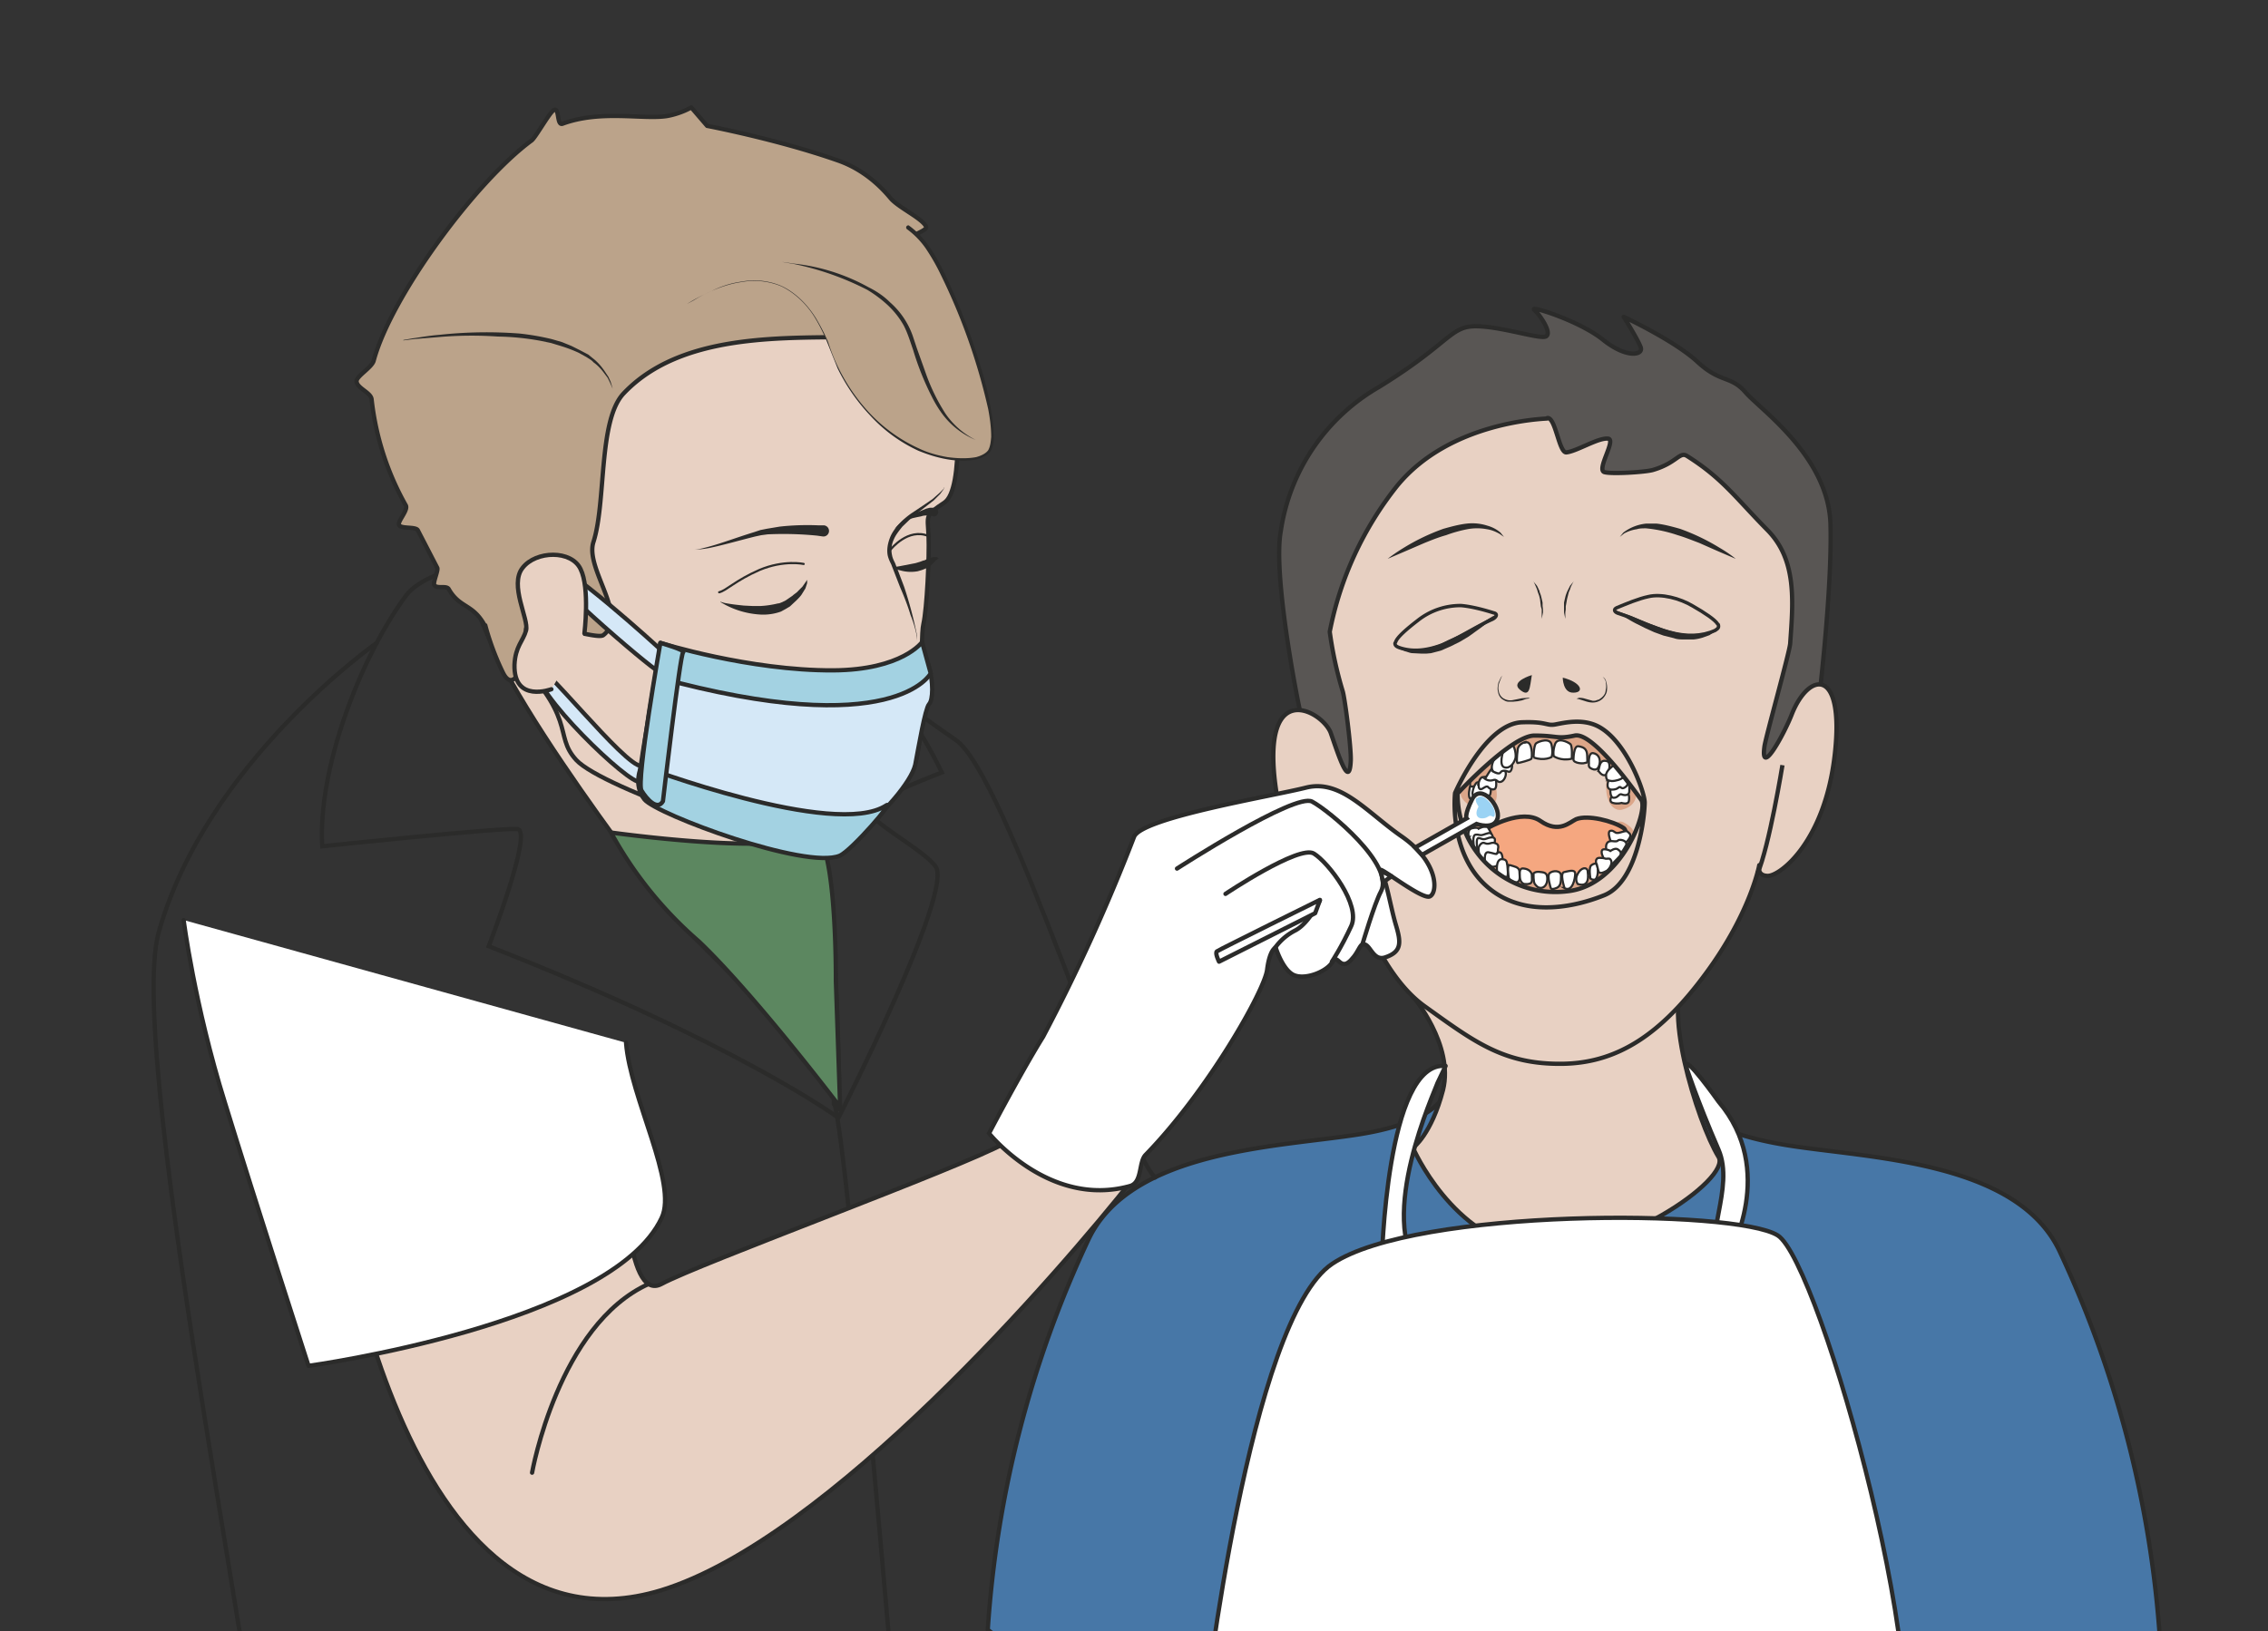 <svg xmlns="http://www.w3.org/2000/svg" viewBox="0 0 660.7 475.3"><rect x="0" y="0" width="660.7" height="475.3" fill="#333333" stroke="none"/><defs><clipPath id="a"><path d="M0 380.3h528.6V0H0v380.3z"/></clipPath><clipPath id="b"><path d="M0 380.3h528.6V0H0v380.3z"/></clipPath></defs><g clip-path="url(#a)" transform="matrix(1.25 0 0 -1.25 0 475.3)"><path stroke-linejoin="round" d="M409.1 199.4c-.2-4.7 5.9-6.3 7.9 2.8 2 9.2 1.3 8.4 5 7.3.8-.3.8 6.1 1.6 5 0 0 3.4 27.4 3 43.3-.3 16-16.4 27-19.8 31-3.5 4-5.8 2.1-11.2 7.1-5.4 5-17.2 10.5-17.2 10.5s3.4-5.4 4-7.2c.5-1.8-3.5-2.5-9 2-5.6 4.4-17.3 8-15.8 6.8 1.4-1.3 4-5.2 2.8-6.1-1-1-10.4 2.3-16.5 2.3-6 0-6-4-22.6-14.2a46.6 46.6 0 01-22.8-33.5c-2-10.5 4.4-42.1 4.5-42 3.2-1.5 3.7-5.3 4.4-6.5a26 26 0 003.8-9.7c2.1-9.6 8.4-2.2 8 2.5-.2 4.9-6.3 27-4.6 35.8a51.2 51.2 0 0017.4 29.1c6.4 4.4 20.3 1 27.4.7 4-.3 2.5-7 4-7.2 3.7-.7 7.3 3.5 9.1 3 3.3-.7-1.6-7.5 0-7.6 17.3-1.2 27.1 10 29.3 9 9.8-4.4 7.5-23.4 8.3-41.9.5-11.4-.4-17-1-22.3" stroke="#2b2b2a" stroke-linecap="round" stroke-miterlimit="10" fill="#595654"/><path d="M335.6-258.7c-45.2 3.7-58.1 22.4-59.2 27.2-1.2 4.7 4 125.6 4.2 139.9.2 14.2-9.4 81.4-9.4 81.4-15.5-10.1-41 10.6-41 10.6a253 253 0 0023.5 91c10 21 44.8 21.5 63.3 24.5 18.6 3 19.8 9.7 19.8 9.7s3.7-15.5 6.3-18.5c4.5-5.1 11.4-5.2 19-6.1 6.5-.8 13.4-2.3 21.2 4.8 2.6 2.4 14.9 7 13 15.5 0 0 1.7-5 20.3-8 18.5-3 53.2-3.5 63.3-24.5a253 253 0 0023.5-91s-46.4-27.5-44-9.3C452-67.9 452.6-74 453-94.2c.2-14.3 5.4-135.2 4.2-140-1.1-4.7-11.4-27.1-59.2-27.1-48 0-59.4 4-62.4 2.6" fill="#4777a7"/><path stroke-linejoin="round" d="M335.6-258.7c-45.2 3.7-58.1 22.4-59.2 27.2-1.2 4.7 4 125.6 4.2 139.9.2 14.2-9.4 81.4-9.4 81.4-15.5-10.1-41 10.6-41 10.6a253 253 0 0023.5 91c10 21 44.8 21.5 63.3 24.5 18.6 3 19.8 9.7 19.8 9.7s3.7-15.5 6.3-18.5c4.5-5.1 11.4-5.2 19-6.1 6.5-.8 13.4-2.3 21.2 4.8 2.6 2.4 14.9 7 13 15.5 0 0 1.7-5 20.3-8 18.5-3 53.2-3.5 63.3-24.5a253 253 0 0023.5-91s-46.4-27.5-44-9.3C452-67.9 452.6-74 453-94.2c.2-14.3 5.4-135.2 4.2-140-1.1-4.7-11.4-27.1-59.2-27.1-48 0-59.4 4-62.4 2.6z" stroke="#2b2b2a" stroke-linecap="round" stroke-miterlimit="10" fill="none"/><path d="M329.3 148s9.6-11.3 7-21.8c-2.7-10.4-7-13.5-7-13.5s9.2-21.3 28-23.7c19-2.4 46.4 16.5 43.2 21.6-5 8.2-13.9 37-6.8 42.2 7 5.2-65.2-8.7-64.4-4.8" fill="#e8d1c3"/><path stroke-linejoin="round" d="M329.3 148s9.6-11.3 7-21.8c-2.7-10.4-7-13.5-7-13.5s9.2-21.3 28-23.7c19-2.4 46.4 16.5 43.2 21.6-5 8.2-13.9 37-6.8 42.2 7 5.2-65.2-8.7-64.4-4.8z" stroke="#2b2b2a" stroke-linecap="round" stroke-miterlimit="10" fill="none"/><path d="M322 85.7s1 47.4 14.9 46.1l-1.9-4c-.6-1.9-14.3-31.4-4-44 5.4-6.6-11.7-2.9-9 1.9" fill="#fff"/><path stroke-linejoin="round" d="M322 85.7s1 47.4 14.9 46.1l-1.9-4c-.6-1.9-14.3-31.4-4-44 5.4-6.6-11.7-2.9-9 1.9z" stroke="#2b2b2a" stroke-miterlimit="10" fill="none"/><path d="M403 88s11.2 19.4-2.5 35.5c0 0-8 11.3-7.6 8.3 0 0 2.5-7.7 7.6-19.5 3.9-8.9-4-21.6.7-25.3 4.7-3.7 1.7 1 1.7 1" fill="#fff"/><path stroke-linejoin="round" d="M403 88s11.2 19.4-2.5 35.5c0 0-8 11.3-7.6 8.3 0 0 2.5-7.7 7.6-19.5 3.9-8.9-4-21.6.7-25.3 4.7-3.7 1.7 1 1.7 1z" stroke="#2b2b2a" stroke-miterlimit="10" fill="none"/><path d="M280.7-18.7s10.4 91.5 29.8 104.4c19.4 13 94 12.8 103.8 6.6 9.8-6.1 39.2-110.4 27-129.8-12-19.3-178.8-57.7-160.6 18.8" fill="#fff"/><path d="M280.7-18.7s10.4 91.5 29.8 104.4c19.4 13 94 12.8 103.8 6.6 9.8-6.1 39.2-110.4 27-129.8-12-19.3-178.8-57.7-160.6 18.8z" stroke="#2b2b2a" stroke-miterlimit="10" fill="none"/><path d="M360.6 282.7c-1-.1-22.7-.7-35-15.7a78.7 78.7 0 01-15.7-34 88 88 0 013-13.8c.5-1.5 2-13 1.9-16.2-.3-7.1-3 1.7-4.7 6.5-2 5-15.7 12.6-13-11.2 2.9-23.8 11-25.6 14.9-26.4s2.8 3.1 2.8 3.1 5.5-20.8 17.1-29.2c11.6-8.3 18.5-13.7 32.3-13.5 12.9.2 23 7 33.3 21 10.5 14.2 12.5 25.3 12.5 25.3s-.7-2.5 2-2.5c2.9 0 13.3 8 15.6 28.3 2.3 20.4-6 19.4-10 9.4-1.6-4.2-7.4-15-6.4-7.6.2 1.9 5.8 21.8 6 24 .7 10 1.6 19.6-5.4 26.6-7.3 7.4-10.4 12-18.7 17.2-1.7 1-2.4-1.7-7.9-3.3-1.7-.5-9.6-1-11.3-.5-1.9.6 2.8 7.5.9 7.8-2.3.3-7.4-3-9.8-3.2-1.7 0-2.5 8.3-4.4 8" fill="#e8d1c3"/><path stroke-linejoin="round" d="M360.6 282.7c-1-.1-22.7-.7-35-15.7a78.7 78.7 0 01-15.7-34 88 88 0 013-13.8c.5-1.5 2-13 1.9-16.2-.3-7.1-3 1.7-4.7 6.5-2 5-15.7 12.6-13-11.2 2.9-23.8 11-25.6 14.9-26.4s2.8 3.1 2.8 3.1 5.5-20.8 17.1-29.2c11.6-8.3 18.5-13.7 32.3-13.5 12.9.2 23 7 33.3 21 10.5 14.2 12.5 25.3 12.5 25.3s-.7-2.5 2-2.5c2.9 0 13.3 8 15.6 28.3 2.3 20.4-6 19.4-10 9.4-1.6-4.2-7.4-15-6.4-7.6.2 1.9 5.8 21.8 6 24 .7 10 1.6 19.6-5.4 26.6-7.3 7.4-10.4 12-18.7 17.2-1.7 1-2.4-1.7-7.9-3.3-1.7-.5-9.6-1-11.3-.5-1.9.6 2.8 7.5.9 7.8-2.3.3-7.4-3-9.8-3.2-1.7 0-2.5 8.3-4.4 8z" stroke="#2b2b2a" stroke-linecap="round" stroke-miterlimit="10" fill="none"/><path d="M341.1 196.9c-2-2 .6-4 2.3-5 1.1-.6 3-.7 4.5.7 2 2 0 4.5 1 6.5s3.2 3.3 3.5 4 5.5 1.8 9 1.7c3.6 0 8.9-1.6 11.4-3.8s1.5-1 1.5-4.1c0-4 2-6 4-5.3 3.4 1 3 3.8 3 3.8s-7.3 11.2-9.9 13-9.8 1.7-14 1.8c0 0-15.4-6.7-16.2-13.3M341.1 187.3s0 2.3 1.6 2.6c1.7.3 3.2-.1 4.2-1.7.9-1.6.8-7 4.3-9.3s10.1-3.5 13-2.9c2.9.6 7.6 0 9 2.6s1.5 7 2.1 8c.6.9 1.4 2.7 3 2 1.6-.8 3-2 2.3-3.4-.8-1.4-3.3-10-10.6-12.2-7.4-2-12.4-2.1-18.4 1S341 184.7 341 187.4" fill="#dca689"/><path d="M309.6 195.7s2.8-17.3 5.5-22.8M415.4 201.9s-3.1-19-5.8-25.2" stroke="#2b2b2a" stroke-miterlimit="10" fill="none"/><path stroke-linejoin="round" d="M340.5 239.1c2.4-.2 5.4-1 7.6-1.7 1-.2.7-1-.3-1.5-3.8-1.7-7.2-4-11-5.7-4-1.6-7.5-2-10.7-.9-.5.2-1 .4-1 1l.2.4c.4 1.1 2.6 3 5.2 5a16 16 0 0010 3.4z" stroke="#2b2b2a" stroke-linecap="round" stroke-miterlimit="10" stroke-width=".8" fill="none"/><path d="M325.4 229.4l1.1-.2 1.2-.2c.5 0 1-.2 1.6-.1h1.9l1 .2 1 .2 2.2.7 2 1 2.2 1 2 1 3.6 2 2.5 1.5 1 .5-.8-.8a38 38 0 00-3.8-3l-1.8-1.3-2-1.2-2.2-1.1-2.3-1-2.3-.6-1.1-.1h-1.1l-2 .1c-.7 0-1.2.3-1.7.4l-1.2.5-1 .5" fill="#2b2b2a"/><path stroke-linejoin="round" d="M384.2 241.2c-2.4-.5-5.2-1.7-7.4-2.6-.9-.4-.6-1.1.6-1.4 4-1.3 7.6-3.2 11.6-4.3 4-1.1 7.6-1 10.7.4.4.3.9.5.8 1.1 0 .1 0 .3-.2.4-.6 1-3 2.6-5.8 4.2-3 1.8-7.3 2.9-10.3 2.2z" stroke="#2b2b2a" stroke-linecap="round" stroke-miterlimit="10" stroke-width=".8" fill="none"/><path d="M400.4 233.5l-1-.6-1-.7-1.7-.6a10 10 0 00-2-.4h-2.2c-.8 0-1.6 0-2.4.3l-2.4.6-2.2.8-2.2 1-2 1a27.5 27.5 0 00-4 2.5l-1 .7 1-.4 2.8-1 3.7-1.6 2.2-.8 2.2-.8 2.2-.6a24 24 0 012.2-.5h4l1.5.4 1.2.3 1 .4M323.4 250s1.5 1.2 3.8 2.6a49 49 0 009.2 4.4c1.8.5 3.6 1 5.4 1.2a11.4 11.4 0 004.9-.5 7.8 7.8 0 003-1.6l.8-1-1 .7c-.7.4-1.7.9-3 1.1a12.2 12.2 0 01-4.5 0c-1.6-.3-3.4-.8-5-1.4-1.8-.5-3.5-1.2-5-1.8l-4.4-1.9-4.2-1.8M367.4 217.4l.6.2c.3 0 .8 0 1.4-.2l1.8-.5c.4 0 .7 0 1 .2.4 0 .7.3 1 .5.6.5 1 1.1 1 1.8.2.7.1 1.4 0 2-.1.5-.5.9-.7 1.1l-.4.4.4-.4c.3-.2.7-.5.8-1.1.2-.6.3-1.3.2-2 0-.7-.5-1.5-1-2a3.4 3.4 0 00-2.3-.9c-.8 0-1.4.2-2 .4l-1.3.4-.5.1M350.2 222.8l-.3-.4-.5-1.3c-.2-.6-.3-1.3-.1-2 .1-.7.6-1.4 1.2-1.7a3 3 0 012.2-.3l1 .2 1 .2 1.4.1h.5l-.5-.2c-.4 0-.8-.2-1.4-.4l-1-.2-1-.1h-1.2c-.4 0-.8.2-1.1.4-.8.4-1.2 1.2-1.3 2-.2.7 0 1.4.1 2l.6 1.3.4.4" fill="#2b2b2a"/><path d="M357 222.9s-5.1-1.5-2.8-3.4c2.4-2 2.3.6 2.8 3.4M364.2 222.3s0-3.6 2.5-3.5c2.6 0 1.9 2.4-2.5 3.5" fill="#2b2b2a"/><path d="M342.6 197s-.7-2.7.2-3c.9-.3 1.3.5 1.7 0s2-1 2 .5c.2 1.6.6 2.1.1 2.4-.4.2-3.7 0-4 0" fill="#fff"/><path d="M342.6 197s-.7-2.7.2-3c.9-.3 1.3.5 1.7 0s2-1 2 .5c.2 1.6.6 2.1.1 2.4-.4.2-3.7 0-4 0z" stroke="#2b2b2a" stroke-miterlimit="10" stroke-width=".5" fill="none"/><path d="M343.2 195s.2-.6 1-.4.5.6 1.2.2c.7-.4 1.7-.3 1.9.3.2.6.2 2 0 2.3-.3.4-2.2.6-3 .5-.7-.2-1.3-2.5-1.1-2.8" fill="#fff"/><path d="M343.2 195s.2-.6 1-.4.5.6 1.2.2c.7-.4 1.7-.3 1.9.3.2.6.2 2 0 2.3-.3.4-2.2.6-3 .5-.7-.2-1.3-2.5-1.1-2.8z" stroke="#2b2b2a" stroke-miterlimit="10" stroke-width=".5" fill="none"/><path d="M344.6 197.4s-.1-1 .4-1.1 1.4 1 1.8.5 1.4-.8 1.7-.3c.4.5.1 2.4 0 2.7 0 .3-2.2 0-3-.1-.7-.1-1-1.7-1-1.7" fill="#fff"/><path d="M344.6 197.4s-.1-1 .4-1.1 1.4 1 1.8.5 1.4-.8 1.7-.3c.4.5.1 2.4 0 2.7 0 .3-2.2 0-3-.1-.7-.1-1-1.7-1-1.7z" stroke="#2b2b2a" stroke-miterlimit="10" stroke-width=".5" fill="none"/><path d="M346.1 198.7s.8-.6 1.8-.3c1 .4 1-.6 1.8-.4.8.1 1.4 1.5 1.2 2.2-.1.7-1.7 1.7-2.5 1.5-.8-.2-2.3-3-2.3-3" fill="#fff"/><path d="M346.1 198.7s.8-.6 1.8-.3c1 .4 1-.6 1.8-.4.8.1 1.4 1.5 1.2 2.2-.1.7-1.7 1.7-2.5 1.5-.8-.2-2.3-3-2.3-3z" stroke="#2b2b2a" stroke-miterlimit="10" stroke-width=".5" fill="none"/><path d="M348.4 200.2s1-.5 1.3 0 1 .5 1.8.2.9 1.2.9 1.4-1.3 3.4-2.7 3c-1.4-.5-3-4-1.3-4.6" fill="#fff"/><path d="M348.4 200.2s1-.5 1.3 0 1 .5 1.8.2.9 1.2.9 1.4-1.3 3.4-2.7 3c-1.4-.5-3-4-1.3-4.6z" stroke="#2b2b2a" stroke-miterlimit="10" stroke-width=".5" fill="none"/><path d="M350.4 205.2l2 1.4c.3.2 1-1.7.8-3-.3-1.2-1.3-2.6-2.6-2.2-1.3.4-.4 3.6-.2 3.8" fill="#fff"/><path d="M350.4 205.2l2 1.4c.3.2 1-1.7.8-3-.3-1.2-1.3-2.6-2.6-2.2-1.3.4-.4 3.6-.2 3.8z" stroke="#2b2b2a" stroke-miterlimit="10" stroke-width=".5" fill="none"/><path d="M355.5 207.3s-1.7-.4-1.8-1.8c-.2-1.5-.3-3.1 0-3.1s3 .7 3.2 1c.2.3.3 4.3-1.4 3.8" fill="#fff"/><path d="M355.5 207.3s-1.7-.4-1.8-1.8c-.2-1.5-.3-3.1 0-3.1s3 .7 3.2 1c.2.3.3 4.3-1.4 3.8z" stroke="#2b2b2a" stroke-miterlimit="10" stroke-width=".5" fill="none"/><path d="M357.4 203.7s0 2.8.6 3.3c.7.5 3.3 1.4 3.6-.4.4-1.8 0-2.8 0-2.8s-1.7-1-4.2-.1" fill="#fff"/><path d="M357.4 203.7s0 2.8.6 3.3c.7.5 3.3 1.4 3.6-.4.4-1.8 0-2.8 0-2.8s-1.7-1-4.2-.1z" stroke="#2b2b2a" stroke-miterlimit="10" stroke-width=".5" fill="none"/><path d="M366.3 203.4s.2 2.8-.3 3.4c-.6.5-3 1.7-3.6 0-.6-1.8-.3-2.8-.3-2.8s1.6-1.2 4.2-.6" fill="#fff"/><path d="M366.3 203.4s.2 2.8-.3 3.4c-.6.5-3 1.7-3.6 0-.6-1.8-.3-2.8-.3-2.8s1.6-1.2 4.2-.6z" stroke="#2b2b2a" stroke-miterlimit="10" stroke-width=".5" fill="none"/><path d="M366.7 203.2s0 3.4 1.2 3.1c1.1-.2 2-.5 2-2.3.1-1.9 0-1.4-.6-1.6-.5-.2-2.6 0-2.6.8" fill="#fff"/><path d="M366.7 203.2s0 3.4 1.2 3.1c1.1-.2 2-.5 2-2.3.1-1.9 0-1.4-.6-1.6-.5-.2-2.6 0-2.6.8z" stroke="#2b2b2a" stroke-miterlimit="10" stroke-width=".5" fill="none"/><path d="M370.3 202.3s-.2 2.6 1 2.4c1.2-.2 1.7-1.3 1.5-2.4s-.7-1.7-1.7-1.3-.8.8-.8 1.3" fill="#fff"/><path d="M370.3 202.3s-.2 2.6 1 2.4c1.2-.2 1.7-1.3 1.5-2.4s-.7-1.7-1.7-1.3-.8.8-.8 1.3z" stroke="#2b2b2a" stroke-miterlimit="10" stroke-width=".5" fill="none"/><path d="M372.5 200.6s.8-1.3 1.6-1c1 .1 1.4 2.9.5 3.2s-1.5.1-1.8-1l-.3-1.2z" fill="#fff"/><path d="M372.5 200.6s.8-1.3 1.6-1c1 .1 1.4 2.9.5 3.2s-1.5.1-1.8-1l-.3-1.2z" stroke="#2b2b2a" stroke-miterlimit="10" stroke-width=".5" fill="none"/><path d="M375.6 194.6s-.8-1.2.3-1.5 2 0 2 0 1.5-.5 1.7.4c.2 1 0 2-.6 2.1-.6.2-3.2-.4-3.4-1" fill="#fff"/><path d="M375.6 194.6s-.8-1.2.3-1.5 2 0 2 0 1.5-.5 1.7.4c.2 1 0 2-.6 2.1-.6.2-3.2-.4-3.4-1z" stroke="#2b2b2a" stroke-miterlimit="10" stroke-width=".5" fill="none"/><path d="M375.3 196.6c0-.2-.2-2.3.8-2.3s1.2 1 1.8.8c.7-.3 1.7-.3 1.8.6 0 .8.2 1.7-.5 2-.8.3-4-.9-3.9-1.1" fill="#fff"/><path d="M375.3 196.6c0-.2-.2-2.3.8-2.3s1.2 1 1.8.8c.7-.3 1.7-.3 1.8.6 0 .8.2 1.7-.5 2-.8.3-4-.9-3.9-1.1z" stroke="#2b2b2a" stroke-miterlimit="10" stroke-width=".5" fill="none"/><path d="M374.9 198.4s-.9-2.1.7-2.2c1.6 0 1.5.7 2 .6.3-.2.5-.5 1.2 0s.7 1.1 0 2c-.7.8-3.5 0-4-.4" fill="#fff"/><path d="M374.9 198.4s-.9-2.1.7-2.2c1.6 0 1.5.7 2 .6.3-.2.5-.5 1.2 0s.7 1.1 0 2c-.7.8-3.5 0-4-.4z" stroke="#2b2b2a" stroke-miterlimit="10" stroke-width=".5" fill="none"/><path d="M376 201.8s-1.8-1.2-1.7-2.3c0-1 .3-1.2 1.3-1.3 1 0 2.3.4 2.7.9.3.4-2.2 2.7-2.2 2.7" fill="#fff"/><path d="M376 201.8s-1.8-1.2-1.7-2.3c0-1 .3-1.2 1.3-1.3 1 0 2.3.4 2.7.9.3.4-2.2 2.7-2.2 2.7z" stroke="#2b2b2a" stroke-miterlimit="10" stroke-width=".5" fill="none"/><path d="M378.3 187.3c-2.4 1.6-8.3 3.1-11 2-1.5-.7-4-3.4-8.3-.4-4.3 3-12.2-1.6-12.2-1.6s0-8.5 8.4-10.7c8.5-2.2 14.3-.4 17.3 1.3 3 1.7 8 8 5.8 9.4" fill-rule="evenodd" fill="#f5a780"/><path stroke-linejoin="round" d="M378.3 187.3c-2.4 1.6-8.3 3.1-11 2-1.5-.7-4-3.4-8.3-.4-4.3 3-12.2-1.6-12.2-1.6s0-8.5 8.4-10.7c8.5-2.2 14.3-.4 17.3 1.3 3 1.7 8 8 5.8 9.4z" stroke="#2b2b2a" stroke-linecap="round" stroke-miterlimit="10" fill="none"/><path d="M342.4 185.2c-.2-.2-.5 1.9.7 2 1.3.3 1.5-.1 1.5-.1s1.8 1 2.2.2c.4-.7 1.1-1.6.6-2.1-.4-.5-4.5-1.2-4.3-1.4l-.8 1.4" fill="#fff"/><path d="M342.4 185.2c-.2-.2-.5 1.9.7 2 1.3.3 1.5-.1 1.5-.1s1.8 1 2.2.2c.4-.7 1.1-1.6.6-2.1-.4-.5-4.5-1.2-4.3-1.4l-.8 1.4z" stroke="#2b2b2a" stroke-miterlimit="10" stroke-width=".5" fill="none"/><path d="M343.5 183s-.5 2.6.4 2.7.9-.3 1.8 0c1 .3 1.6.7 2 0s.3-1.3-.3-1.6c-.5-.3-2.7-3.2-3.9-1" fill="#fff"/><path d="M343.5 183s-.5 2.6.4 2.7.9-.3 1.8 0c1 .3 1.6.7 2 0s.3-1.3-.3-1.6c-.5-.3-2.7-3.2-3.9-1z" stroke="#2b2b2a" stroke-miterlimit="10" stroke-width=".5" fill="none"/><path d="M344.2 183.3s-.2 1.7.4 1.6c.6 0 .9-.5 1.9-.1 1 .4 1.9.4 1.9-.3s-.2-1.6-.5-2c-.4-.2-3-1.2-3.3-.7-.3.5-.4 1.4-.4 1.4" fill="#fff"/><path d="M344.2 183.3s-.2 1.7.4 1.6c.6 0 .9-.5 1.9-.1 1 .4 1.9.4 1.9-.3s-.2-1.6-.5-2c-.4-.2-3-1.2-3.3-.7-.3.5-.4 1.4-.4 1.4z" stroke="#2b2b2a" stroke-miterlimit="10" stroke-width=".5" fill="none"/><path d="M344.6 182.7s.5 1.5 1.5 1c1-.4 1.5.4 2.4 0 1-.3.6-1.2.6-1.4 0-.2.2-1.4-1.7-1.8-1.8-.5-2.1-.7-2.5.1s-.3 2.1-.3 2.1" fill="#fff"/><path d="M344.6 182.7s.5 1.5 1.5 1c1-.4 1.5.4 2.4 0 1-.3.6-1.2.6-1.4 0-.2.2-1.4-1.7-1.8-1.8-.5-2.1-.7-2.5.1s-.3 2.1-.3 2.1z" stroke="#2b2b2a" stroke-miterlimit="10" stroke-width=".5" fill="none"/><path d="M346.1 179.3s-.4 2.5.8 2.3 1.8-.6 2-.3c.1.3.7.5 1 0 .3-.6.5-1.8-.3-2.4-.8-.6-1.6-.8-2-.6l-1.5 1" fill="#fff"/><path d="M346.1 179.3s-.4 2.5.8 2.3 1.8-.6 2-.3c.1.3.7.5 1 0 .3-.6.5-1.8-.3-2.4-.8-.6-1.6-.8-2-.6l-1.5 1z" stroke="#2b2b2a" stroke-miterlimit="10" stroke-width=".5" fill="none"/><path d="M348.9 177s-.4 2.8 1 3c1.5 0 1.2-.9 1.4-1.5 0-.6.4-2.7-.3-2.7s-2.1 1.3-2.1 1.3" fill="#fff"/><path d="M348.9 177s-.4 2.8 1 3c1.5 0 1.2-.9 1.4-1.5 0-.6.4-2.7-.3-2.7s-2.1 1.3-2.1 1.3z" stroke="#2b2b2a" stroke-miterlimit="10" stroke-width=".5" fill="none"/><path d="M351.6 175.8s-.5 3.1.3 2.8c.9-.3 2.1-.4 2.2-1.4 0-1 .4-2.3-.6-2.6-1-.2-1.9.9-2 1.2" fill="#fff"/><path d="M351.6 175.8s-.5 3.1.3 2.8c.9-.3 2.1-.4 2.2-1.4 0-1 .4-2.3-.6-2.6-1-.2-1.9.9-2 1.2z" stroke="#2b2b2a" stroke-miterlimit="10" stroke-width=".5" fill="none"/><path d="M355.3 174.2s-1 .1-1.1 1.6 0 2.2 1 2c1-.1 1.9-.8 1.8-1.8 0-1 .4-2-1.8-1.8" fill="#fff"/><path d="M355.3 174.2s-1 .1-1.1 1.6 0 2.2 1 2c1-.1 1.9-.8 1.8-1.8 0-1 .4-2-1.8-1.8z" stroke="#2b2b2a" stroke-miterlimit="10" stroke-width=".5" fill="none"/><path d="M357.4 176.7s-.1-2 .3-2.5.7-.9 1.4-.9c.8 0 1.5.8 1.5 2.1s-.5 1.5-1.6 1.6c-1.1.2-1.6-.3-1.6-.3" fill="#fff"/><path d="M357.4 176.7s-.1-2 .3-2.5.7-.9 1.4-.9c.8 0 1.5.8 1.5 2.1s-.5 1.5-1.6 1.6c-1.1.2-1.6-.3-1.6-.3z" stroke="#2b2b2a" stroke-miterlimit="10" stroke-width=".5" fill="none"/><path d="M361.4 173.3s-.9 2.7-.3 3.4c.7.7 2.8.8 2.7-.7 0-1.4-.1-2.3-1-2.7-.7-.3-1.3-.4-1.4 0" fill="#fff"/><path d="M361.4 173.3s-.9 2.7-.3 3.4c.7.7 2.8.8 2.7-.7 0-1.4-.1-2.3-1-2.7-.7-.3-1.3-.4-1.4 0z" stroke="#2b2b2a" stroke-miterlimit="10" stroke-width=".5" fill="none"/><path d="M364.6 173.3s-1.2 3.6 0 3.7c1 .2 2.5.7 2.5-.4 0-1-.6-4.5-2.6-3.3" fill="#fff"/><path d="M364.6 173.3s-1.2 3.6 0 3.7c1 .2 2.5.7 2.5-.4 0-1-.6-4.5-2.6-3.3z" stroke="#2b2b2a" stroke-miterlimit="10" stroke-width=".5" fill="none"/><path d="M367.7 174.2s-.8 1 0 2.4c.8 1.5 2.1 1.6 2.3.7.1-1 .6-4-2.3-3.1" fill="#fff"/><path d="M367.7 174.2s-.8 1 0 2.4c.8 1.5 2.1 1.6 2.3.7.1-1 .6-4-2.3-3.1z" stroke="#2b2b2a" stroke-miterlimit="10" stroke-width=".5" fill="none"/><path d="M370.6 175.8s-.4 2.4.3 2.8c.7.5 1.3.5 1.4-.4.2-.8.1-3-.8-3s-1 .6-1 .6" fill="#fff"/><path d="M370.6 175.8s-.4 2.4.3 2.8c.7.5 1.3.5 1.4-.4.2-.8.1-3-.8-3s-1 .6-1 .6z" stroke="#2b2b2a" stroke-miterlimit="10" stroke-width=".5" fill="none"/><path d="M375.3 184.4s-.8 2 0 2.2c.8.2 1-.6 1.7-.5.6 0 2 .7 2.3.3.4-.4 1-.6.4-1.6s-1.5-1.5-2.7-1.5-1.7 1.1-1.7 1.1" fill="#fff"/><path d="M375.3 184.4s-.8 2 0 2.2c.8.2 1-.6 1.7-.5.6 0 2 .7 2.3.3.4-.4 1-.6.4-1.6s-1.5-1.5-2.7-1.5-1.7 1.1-1.7 1.1z" stroke="#2b2b2a" stroke-miterlimit="10" stroke-width=".5" fill="none"/><path d="M374.3 182.7s-.2 1.6 1.4 1.5c1.7-.2 1 .2 1.8.3 1 0 1.7-.6 1.5-1.2-.3-.5-1-1.8-1.5-2.2s-3.5.5-3.2 1.6" fill="#fff"/><path d="M374.3 182.7s-.2 1.6 1.4 1.5c1.7-.2 1 .2 1.8.3 1 0 1.7-.6 1.5-1.2-.3-.5-1-1.8-1.5-2.2s-3.5.5-3.2 1.6z" stroke="#2b2b2a" stroke-miterlimit="10" stroke-width=".5" fill="none"/><path d="M373.5 180.7s-.7 1.5.3 1.6c1 0 1.5-.4 1.5-.4s1.1.8 1.7.4 1-.8.5-1.6l-2.4-2.5s-1.5 1.2-1.6 2.5" fill="#fff"/><path d="M373.5 180.7s-.7 1.5.3 1.6c1 0 1.5-.4 1.5-.4s1.1.8 1.7.4 1-.8.5-1.6l-2.4-2.5s-1.5 1.2-1.6 2.5z" stroke="#2b2b2a" stroke-miterlimit="10" stroke-width=".5" fill="none"/><path d="M372 179s-.4 1.3.8 1.3c1.3 0 1.3-.3 1.7-.2.4 0 .7.2 1-.5s-.5-2-1-2.3c-.6-.3-1.8-1-2 0l-.4 1.6" fill="#fff"/><path d="M372 179s-.4 1.3.8 1.3c1.3 0 1.3-.3 1.7-.2.4 0 .7.2 1-.5s-.5-2-1-2.3c-.6-.3-1.8-1-2 0l-.4 1.6z" stroke="#2b2b2a" stroke-miterlimit="10" stroke-width=".5" fill="none"/><path d="M365.2 172.5a22.8 22.8 0 00-25.5 22.8s12.5 13.5 17.9 13.5 5.2-.9 9.4 0 13.9-12.8 15.5-15c1.7-2.3-4.5-20-17.3-21.3m6.7 38.7c-3.5 1.5-7.3.6-9.4.2-2.1-.4-2 .7-7.7.5-8.7-.2-15.7-16.5-15.7-16.5s-1.5-13 6.6-21 20-6.1 28.2-2.8c8 3.3 9.4 19.1 9.4 21.6s-4.5 15-11.4 18" fill="#e8d1c3"/><path stroke-linejoin="round" d="M365.2 172.5a22.8 22.8 0 00-25.5 22.8s12.5 13.5 17.9 13.5 5.2-.9 9.4 0 13.9-12.8 15.5-15c1.7-2.3-4.5-20-17.3-21.3zm6.7 38.7c-3.5 1.5-7.3.6-9.4.2-2.1-.4-2 .7-7.7.5-8.7-.2-15.7-16.5-15.7-16.5s-1.5-13 6.6-21 20-6.1 28.2-2.8c8 3.3 9.4 19.1 9.4 21.6s-4.5 15-11.4 18z" stroke="#2b2b2a" stroke-linecap="round" stroke-miterlimit="10" fill="none"/><path d="M357.3 244.8l.9-1.1.3-.6c.1-.3.3-.5.3-.8l.3-.8.2-.8.2-.9v-.8l.1-.8v-.7l-.3-1.5v2.2l-.2.7a357.5 357.5 0 00-.2 1.7l-.2.8-.3.8-.2.7-.3.7-.4.9-.2.3M366.8 244.8l-.2-.3-.5-1-.2-.6-.3-.7-.2-.8-.2-.8a219.6 219.6 0 00-.3-1.7v-.7l-.1-.7V236l-.3 1.5v2.3l.2.9.2.8.3.8.4.8.3.6.9 1.1M404.5 250l-4.2 1.8-4.3 1.9c-1.6.6-3.3 1.3-5 1.8a32.6 32.6 0 01-7.4 1.6c-.8 0-1.5 0-2.1-.2a8.7 8.7 0 01-3-1l-1-.8.8 1a10.5 10.5 0 005.3 2.1h2.5c1.8-.2 3.6-.7 5.4-1.2a49 49 0 009.2-4.4c2.4-1.4 3.8-2.6 3.8-2.6" fill="#2b2b2a"/></g><g clip-path="url(#b)" transform="matrix(1.25 0 0 -1.25 0 475.3)"><path stroke-linejoin="round" d="M87.8 230.4S48.2 202.7 37 163C28.8 134 65.5-39.8 62.9-54.7" stroke="#2b2b2a" stroke-linecap="round" stroke-miterlimit="10" fill="none"/><path d="M191.9 231.8s13.2-12 30.8-24c11.8-7.9 38.4-94.1 46.5-102M209.3-26.4s-11.6 139.1-14.9 149.7" stroke="#2b2b2a" stroke-linecap="round" stroke-miterlimit="10" fill="none"/><path stroke-linejoin="round" d="M173 230.3c23.2-6.6 21-115.5 21.4-107 .4 8.5-35.9 40.1-40.5 47.1-4.7 7-38.6 52.5-27.8 61.4 0 0 12.2-10.1 14 1M234.2 113.8c-10.9-6-71.1-28-80-32.8-8.8-4.8-8.7 29.1-8.7 29.1s-2.3-10.5-68.4 1c0 0 13.9-120.7 77-101.5 39 12 92.4 73.7 110.2 96.2" stroke="#2b2b2a" stroke-linecap="round" stroke-miterlimit="10" fill="#e8d1c3"/><path stroke-linejoin="round" d="M124 37s6.1 34.5 27.2 44" stroke="#2b2b2a" stroke-linecap="round" stroke-miterlimit="10" fill="none"/><path d="M263.3 103.8c3 .8 2 5.6 3.7 7.3 14.6 15 27.7 38.3 28.3 43.1.6 4.8 2 5.2 2 5.2s1.6-5.2 4.2-6.4c2.6-1.2 7.6.7 9 3 1.3 2.4 1.8-2.7 4.7.9 1.2 1.3 1.7 3 2.3 3.2 1.8.6 2.3-4 5.3-3 4 1.3 3.7 3.6 2.5 7.6s-2.3 10.9-3.5 12.6c-1 1.6 9.5-6.8 11.4-6 1.9.8 2.2 8-6.7 14.1-8 5.6-14 13.2-22 11.3-7.8-2-38.4-7-40.2-11.5a434.5 434.5 0 00-21.2-46.6c-2.7-4.3-7.6-13-12.6-22.5 0 0 14-17.5 32.8-12.3" fill="#fff"/><path d="M263.3 103.8c3 .8 2 5.6 3.7 7.3 14.6 15 27.7 38.3 28.3 43.1.6 4.8 2 5.2 2 5.2s1.6-5.2 4.2-6.4c2.6-1.2 7.6.7 9 3 1.3 2.4 1.8-2.7 4.7.9 1.2 1.3 1.7 3 2.3 3.2 1.8.6 2.3-4 5.3-3 4 1.3 3.7 3.6 2.5 7.6s-2.3 10.9-3.5 12.6c-1 1.6 9.5-6.8 11.4-6 1.9.8 2.2 8-6.7 14.1-8 5.6-14 13.2-22 11.3-7.8-2-38.4-7-40.2-11.5a434.5 434.5 0 00-21.2-46.6c-2.7-4.3-7.6-13-12.6-22.5 0 0 14-17.5 32.8-12.3z" stroke="#2b2b2a" stroke-miterlimit="10" fill="none"/><path stroke-linejoin="round" d="M285.6 171.9s17.2 11.5 20.6 9.4 11-12 8.7-16.9c-2.3-5-4.5-8.3-4.5-8.3" stroke="#2b2b2a" stroke-linecap="round" stroke-miterlimit="10" fill="none"/><path stroke-linejoin="round" d="M307.6 170.4s-2.5-5.3-5.7-7a13.1 13.1 0 01-4.7-4" stroke="#2b2b2a" stroke-linecap="round" stroke-miterlimit="10" fill="none"/><path stroke-linejoin="round" d="M274.3 177.8s27.6 17.8 31.5 15.6c3.8-2 19.4-14.8 16-21-1.5-2.8-4.3-12.3-4.3-12.3" stroke="#2b2b2a" stroke-linecap="round" stroke-miterlimit="10" fill="none"/><path stroke-linejoin="round" d="M42.8 165.8s2.5-19.7 9.6-42.5c7-22.8 19.5-61.4 19.5-61.4s70.7 9.7 82.3 34.5c3.8 8-7.3 27.9-8.3 40.8" stroke="#2b2b2a" stroke-linecap="round" stroke-miterlimit="10" fill="#fff"/><path d="M329.8 182.7l12 6.8s-.6.7 1.3 4.5c2 3.8 6.7-1.6 5.9-4.5-.8-2.8-4.9-1.3-4.9-1.3l-12.7-7.2-1.6 1.7z" fill="#fff"/><path d="M329.8 182.7l12 6.8s-.6.7 1.3 4.5c2 3.8 6.7-1.6 5.9-4.5-.8-2.8-4.9-1.3-4.9-1.3l-12.7-7.2-1.6 1.7z" stroke="#2b2b2a" stroke-miterlimit="10" fill="none"/><path d="M307.6 170.4l-1.1-3-22.4-11.3s-1 2-.5 2.4c.5.4 24 12 24 12" fill="#fff"/><path stroke-linejoin="round" d="M307.6 170.4l-1.1-3-22.4-11.3s-1 2-.5 2.4c.5.4 24 12 24 12z" stroke="#2b2b2a" stroke-linecap="round" stroke-miterlimit="10" fill="none"/><path d="M321.8 177.3l.5-2.7 2 1.4-2.5 1.3z" fill="#fff"/><path stroke-linejoin="round" d="M321.8 177.3l.5-2.7 2 1.4-2.5 1.3z" stroke="#2b2b2a" stroke-linecap="round" stroke-miterlimit="10" fill="none"/><path d="M344.2 194.3s-.6-.3 0-1.4c.6-1 .3-.5 0-1.5s0-2 1.4-1.9 1.3 1 2.3.4c.6-.4.9 1.6-.7 3.3-1.6 1.8-2.3 1.5-3 1" fill="#9bd3f4"/><path stroke-linejoin="round" d="M173.2 233c24.2-6.8 22.1-119.7 22.5-110.8.4 8.8-37.3 41.5-42.1 48.7-4.9 7.3-52.8 68.3-41.6 77.5 0 0 21.6 13 27.2-12.7" stroke="#2b2b2a" stroke-linecap="round" stroke-miterlimit="10" fill="#e8d1c3"/><path d="M115.5 249.9s-16.2-2.2-20.9-8.5C84 227 74 201 75.1 183c0 0 41.8 4.4 45.5 4s-6.7-27.3-6.7-27.3c58.2-22.8 81.5-40 81.5-40s26.7 52.4 22.7 58.5c-2.9 4.3-18.5 12-15.6 14.3 3 2.3 17 7.7 17 7.7C200.1 240 169 248 169 248" stroke="#2b2b2a" stroke-linecap="round" stroke-miterlimit="10" fill="none"/><path d="M117.8 229.3c17.4-16.7 10.9-20.1 16.5-26.2 6.2-6.7 50-21.4 55.9-20.3 5.7 1.2 20.7 12.4 23 19.3 2.5 6.9 1.1 29.1 2 32.7.8 3.5 1.4 15.7 1.2 20.5-.2 4.9-1 4.7 3.7 7.8 4.7 3.2 2.9 24.8 2 35.2-1 10.3-18.6 41-32.7 44.6-14.2 3.6-42.3 9-65-5.2-22.8-14.3-30.5-40.2-31.3-59.5-.7-19.3 24.7-48.8 24.7-48.8" fill="#e8d1c3"/><path stroke-linejoin="round" d="M117.8 229.3c17.4-16.7 10.9-20.1 16.5-26.2 6.2-6.7 50-21.4 55.9-20.3 5.7 1.2 20.7 12.4 23 19.3 2.5 6.9 1.1 29.1 2 32.7.8 3.5 1.4 15.7 1.2 20.5-.2 4.9-1 4.7 3.7 7.8 4.7 3.2 2.9 24.8 2 35.2-1 10.3-18.6 41-32.7 44.6-14.2 3.6-42.3 9-65-5.2-22.8-14.3-30.5-40.2-31.3-59.5-.7-19.3 24.7-48.8 24.7-48.8z" stroke="#2b2b2a" stroke-linecap="round" stroke-miterlimit="10" fill="none"/><path d="M113 234.4c-2.8 5.2-5.8 4-8.4 8.5-.5 1-2.8 0-3.4 1-.3.7 1 3.4.7 4l-4.5 8.7c-.4 1-4 .3-4.4 1.3-.4.8 2.1 3.3 1.6 4.5a64.8 64.8 0 00-8 24.8c-.2 1.6-3.5 2.6-3.5 4.2 0 1.2 3.6 3.2 4 4.8 4 14.9 23.7 41.7 36.8 51.3 1 .8 4.2 6.6 5.2 7.1 1.3.7.6-3.7 2-3.2 8.9 3.3 18.9.9 24.4 1.8 3.3.6 5.6 2 5.6 2l3.7-4.3s16.3-3.1 30.3-8c5.3-1.8 9.4-5.2 12.4-8.8 1.8-2.2 7.2-4.6 8.3-6.6.5-1-3-1.7-2.7-2.5 1.1-2.6 1.6-4.5 1.6-5-.4-6.8 8.1-40.7 7.3-31.9 0 0-4.3 14.9-16.7 13.9-15.8-1.3-44.7 2.7-60-13.5-5.9-6.3-4-25.3-7-34.6-2-6.2 8.2-17.2 2.3-21.7-1.7-1.3-18.6 5-18 1.1.8-5.8-2.6-15.6-5.4-9.8-2.8 5.7-4.1 11-4.1 11" fill="#bba38a"/><path stroke-linejoin="round" d="M113 234.4c-2.8 5.2-5.8 4-8.4 8.5-.5 1-2.8 0-3.4 1-.3.7 1 3.4.7 4l-4.5 8.7c-.4 1-4 .3-4.4 1.3-.4.8 2.1 3.3 1.6 4.5a64.8 64.8 0 00-8 24.8c-.2 1.6-3.5 2.6-3.5 4.2 0 1.2 3.6 3.2 4 4.8 4 14.9 23.7 41.7 36.8 51.3 1 .8 4.2 6.6 5.2 7.1 1.3.7.6-3.7 2-3.2 8.9 3.3 18.9.9 24.4 1.8 3.3.6 5.6 2 5.6 2l3.7-4.3s16.3-3.1 30.3-8c5.3-1.8 9.4-5.2 12.4-8.8 1.8-2.2 7.2-4.6 8.3-6.6.5-1-3-1.7-2.7-2.5 1.1-2.6 1.6-4.5 1.6-5-.4-6.8 8.1-40.7 7.3-31.9 0 0-4.3 14.9-16.7 13.9-15.8-1.3-44.7 2.7-60-13.5-5.9-6.3-4-25.3-7-34.6-2-6.2 8.2-17.2 2.3-21.7-1.7-1.3-18.6 5-18 1.1.8-5.8-2.6-15.6-5.4-9.8-2.8 5.7-4.1 11-4.1 11z" stroke="#2b2b2a" stroke-linecap="round" stroke-miterlimit="10" fill="none"/><path d="M142.4 186.2s38.7-5.4 45.7-.6c7 5 6.7-34 6.7-34l1-29.4s-19.8 26.1-32.9 38.6a91.2 91.2 0 00-20.5 25.4" fill="#5c8760"/><path stroke-linejoin="round" d="M142.4 186.2s38.7-5.4 45.7-.6c7 5 6.7-34 6.7-34l1-29.4s-19.8 26.1-32.9 38.6a91.2 91.2 0 00-20.5 25.4z" stroke="#2b2b2a" stroke-linecap="round" stroke-miterlimit="10" fill="none"/><path d="M153.8 229s-23 21.1-27 20.6c-4.1-.5 25.3-25.5 26.5-25.7" stroke="#2b2b2a" stroke-linecap="round" stroke-miterlimit="10" fill="#d5e8f7"/><path d="M149.5 201.7c-3.9-.2-24 25.6-24.6 23-1.3-5.4 22.2-27.8 24.2-26.6" stroke="#2b2b2a" stroke-miterlimit="10" fill="#d5e8f7"/><path d="M153.8 229s-4.7-27.5-4.7-29.2c0-1.7 47.1-16 51.7-12.8 4.7 3.1 11.6 11 12.5 15 .8 4.2 2.3 13 3.2 14.1 1 1 1 5.3 0 8.8-.8 3.6-3.2-2-11-3.9-7.9-1.8-38.1 2.8-45.2 5.3l-6.5 2.6" fill="#d5e8f7"/><path d="M153.8 229s-4.7-27.5-4.7-29.2c0-1.7 47.1-16 51.7-12.8 4.7 3.1 11.6 11 12.5 15 .8 4.2 2.3 13 3.2 14.1 1 1 1 5.3 0 8.8-.8 3.6-3.2-2-11-3.9-7.9-1.8-38.1 2.8-45.2 5.3l-6.5 2.6z" stroke="#2b2b2a" stroke-linecap="round" stroke-miterlimit="10" fill="none"/><path d="M153.1 222.4c55.5-15.2 63.8.9 63.8.9l-2 7.3s-4.6-6.5-20.7-6.6c-19.6-.1-40.3 6.4-40.3 6.4l-.8-8z" fill="#a3d2e2"/><path stroke-linejoin="round" d="M153.1 222.4c55.5-15.2 63.8.9 63.8.9l-2 7.3s-4.6-6.5-20.7-6.6c-19.6-.1-40.3 6.4-40.3 6.4l-.8-8z" stroke="#2b2b2a" stroke-miterlimit="10" fill="none"/><path d="M149.5 201.7s45-17 57-9.2c2.4 1.6-8-10.5-10.8-11.7-7.9-3.3-42.6 9.6-45.5 13.1-2.8 3.5-.7 7.8-.7 7.8" fill="#a3d2e2"/><path stroke-linejoin="round" d="M149.5 201.7s45-17 57-9.2c2.4 1.6-8-10.5-10.8-11.7-7.9-3.3-42.6 9.6-45.5 13.1-2.8 3.5-.7 7.8-.7 7.8z" stroke="#2b2b2a" stroke-miterlimit="10" fill="none"/><path d="M154.5 193.5s4 34.2 4.7 34.7c.7.5-5.3 2.2-5.3 2.2s-5.7-32.4-4.4-34.4c1.2-2 3.7-4.8 5-2.5" fill="#a3d2e2"/><path stroke-linejoin="round" d="M154.5 193.5s4 34.2 4.7 34.7c.7.5-5.3 2.2-5.3 2.2s-5.7-32.4-4.4-34.4c1.2-2 3.7-4.8 5-2.5z" stroke="#2b2b2a" stroke-miterlimit="10" fill="none"/><path d="M220.1 266.6l-.2-.4-.8-1.1-1.5-1.5-2.2-1.7-2.6-2-2.5-2.4c-.8-1-1.6-2-2-3a5.7 5.7 0 01-.4-3.7c.1-.6.4-1.2.7-1.8l.7-1.8 1.4-3.7a92.5 92.5 0 003-11.3V231v-.5.5l-.1 1.3a26.2 26.2 0 01-1.4 4.6c-.6 2-1.4 4.1-2.4 6.4l-1.4 3.6-.7 1.8c-.3.6-.6 1.2-.8 2-.3 1.4 0 2.9.5 4.2.5 1.3 1.3 2.3 2.2 3.3a18 18 0 002.8 2.4l2.7 1.8 2.2 1.5 1.6 1.4 1 1 .2.4M191.8 255.2l-1.4.2a79.9 79.9 0 01-11.5.3l-1.5-.2-1.4-.3c-4-1-7.8-2.1-10.8-2.7a24.2 24.2 0 00-3.7-.4c.9 0 2.1.3 3.6.7 3 .8 6.7 2.2 10.6 3.4l1.5.5 1.5.3 3 .5a59.1 59.1 0 009 .3h1.3a1.3 1.3 0 10-.2-2.6z" fill="#2b2b2a"/><path d="M208.5 257a15.4 15.4 0 004 3.3 2470.6 2470.6 0 003.4 1.4l.8.2h1.1a1 1 0 10-.3-2l-.4.1-.4.1h-.5c-.4 0-1 0-1.5-.2l-1-.2-.9-.2c-1.1-.3-2.2-1-3-1.5l-1.3-1M167.9 240l.3-.1.7-.2a38 38 0 012.6-.4l1.8-.2 2-.1h2a21.8 21.8 0 014 .6c.4 0 .7.2 1 .3l.8.4 1.6 1.1c.4.4 1 .7 1.3 1.1l1 1 .7 1 .4.6v-.8l-.4-1.2-.8-1.3c-.3-.5-.8-1-1.3-1.5l-1.5-1.4-1-.6-1.1-.6a12.2 12.2 0 00-4.7-.7 19.9 19.9 0 00-8.5 2.4l-.7.4-.2.1M208 248l1.8.3 3.6.7 1 .3.8.3c.3 0 .5.2.8.3l.4.2a6 6 0 001.2.3h.7c.4-.1.5-.4.5-.3 0 0-.2 0-.4-.3-.2 0-.3-.2-.4-.3l-.5-.5-.3-.3-.3-.3-1-.6-1-.4-1-.3a9 9 0 00-4.1.2 6 6 0 00-1.8.7" fill="#2b2b2a"/><path d="M187.3 248.8s-4.6 1-10.3-1.4c-5.7-2.5-7.7-4.8-9.4-5.2" stroke="#2b2b2a" stroke-linecap="round" stroke-miterlimit="10" stroke-width=".5" fill="none"/><path d="M160.1 309.4c.5-.4 23 17.7 33.2-10.1 10-27 34-28.9 37.3-24 2.4 3.6-1.7 20.4-8.4 35.7-2.1 4.8-6 13.4-10.6 16.2" fill="#bba38a"/><path d="M160.1 309.4l1.5.8c1 .6 2.3 1.4 4.2 2.2 1.8.9 4.1 1.8 7 2.2 2.7.5 6 .4 9.3-1 3.2-1.5 6-4.2 8.1-7.6 1-1.7 2-3.6 2.8-5.5a43.6 43.6 0 0110-16.9c3.2-3.3 7-6 11.2-7.9 2.1-1 4.3-1.6 6.6-2 2.2-.3 4.6-.4 6.7 0 1.1.3 2.2.8 2.8 1.6.5.9.6 2 .7 3.1 0 2.2-.3 4.4-.7 6.5a141.7 141.7 0 01-11 31.2 48.2 48.2 0 01-3.6 6.3 18.8 18.8 0 01-4.3 4.4.5.5 0 00.4.9l.4-.3a19.9 19.9 0 004.2-4.4c1.2-1.7 2.5-3.9 3.7-6.4a152.5 152.5 0 007.7-19.4c1.2-3.8 2.4-7.8 3.1-12.2.4-2.1.7-4.3.7-6.6 0-1.1-.1-2.4-.8-3.4-.8-1-2-1.5-3.1-1.8-2.3-.5-4.7-.4-7 0s-4.5 1.1-6.7 2a35.2 35.2 0 00-11.2 8.2 44 44 0 00-7.6 11l-2.4 6c-.8 2-1.7 3.8-2.7 5.5-2 3.4-4.9 6.1-8 7.6a16.3 16.3 0 01-9.3 1c-2.8-.4-5.2-1.3-7-2.1a43.8 43.8 0 01-5.7-3M94 301l2.3.4c1.5.2 3.6.6 6.1.8a101.8 101.8 0 0018.7.3 59 59 0 007.5-1.3l2.4-.7 2.2-.9 2-1 1.9-1 1.6-1.3c1-.9 1.7-1.8 2.3-2.7l.8-1.2.5-1.1.3-1 .2-.7.2-.6-.2.6a177.8 177.8 0 01-.7 1.6l-.5 1-.9 1.2c-.6.8-1.4 1.7-2.4 2.4-.4.5-1 .8-1.6 1.2l-1.8 1a33 33 0 01-4.2 1.6l-2.3.7-2.4.5a60 60 0 01-10 1 89.5 89.5 0 01-13.5-.1l-6.1-.5-2.4-.3" fill="#2b2b2a"/><path d="M207.6 252.2s4 5.1 8.8 3.1" stroke="#2b2b2a" stroke-linecap="round" stroke-miterlimit="10" stroke-width=".5" fill="none"/><path stroke-linejoin="round" d="M128.5 219.6s-8.8-3.3-8.6 5.7c.2 4.3 2 5.5 2.7 8 .7 2.6-4 10.6-.8 14.6 3.1 4 11.4 4.2 13.5-.3 2.2-4.4.9-15 .9-15" stroke="#2b2b2a" stroke-linecap="round" stroke-miterlimit="10" fill="#e8d1c3"/><path d="M182.2 319.2l.8-.1 2-.3a46 46 0 0017.4-5.5c1.8-.9 3.5-2 5-3.5a18.6 18.6 0 005.3-7.8l1-3 2-5.6a45 45 0 014.6-9.5 18.6 18.6 0 017.1-6.2l.7-.3-.7.3a18.5 18.5 0 00-7.6 5.8c-1 1.3-1.9 2.8-2.7 4.4a65.5 65.5 0 00-4.3 10.8c-.7 2-1.3 4-2.2 5.7-1 1.8-2.3 3.4-3.8 4.8a28.7 28.7 0 01-4.7 3.5 66.7 66.7 0 01-17 6l-2.9.5" fill="#2b2b2a"/></g></svg>